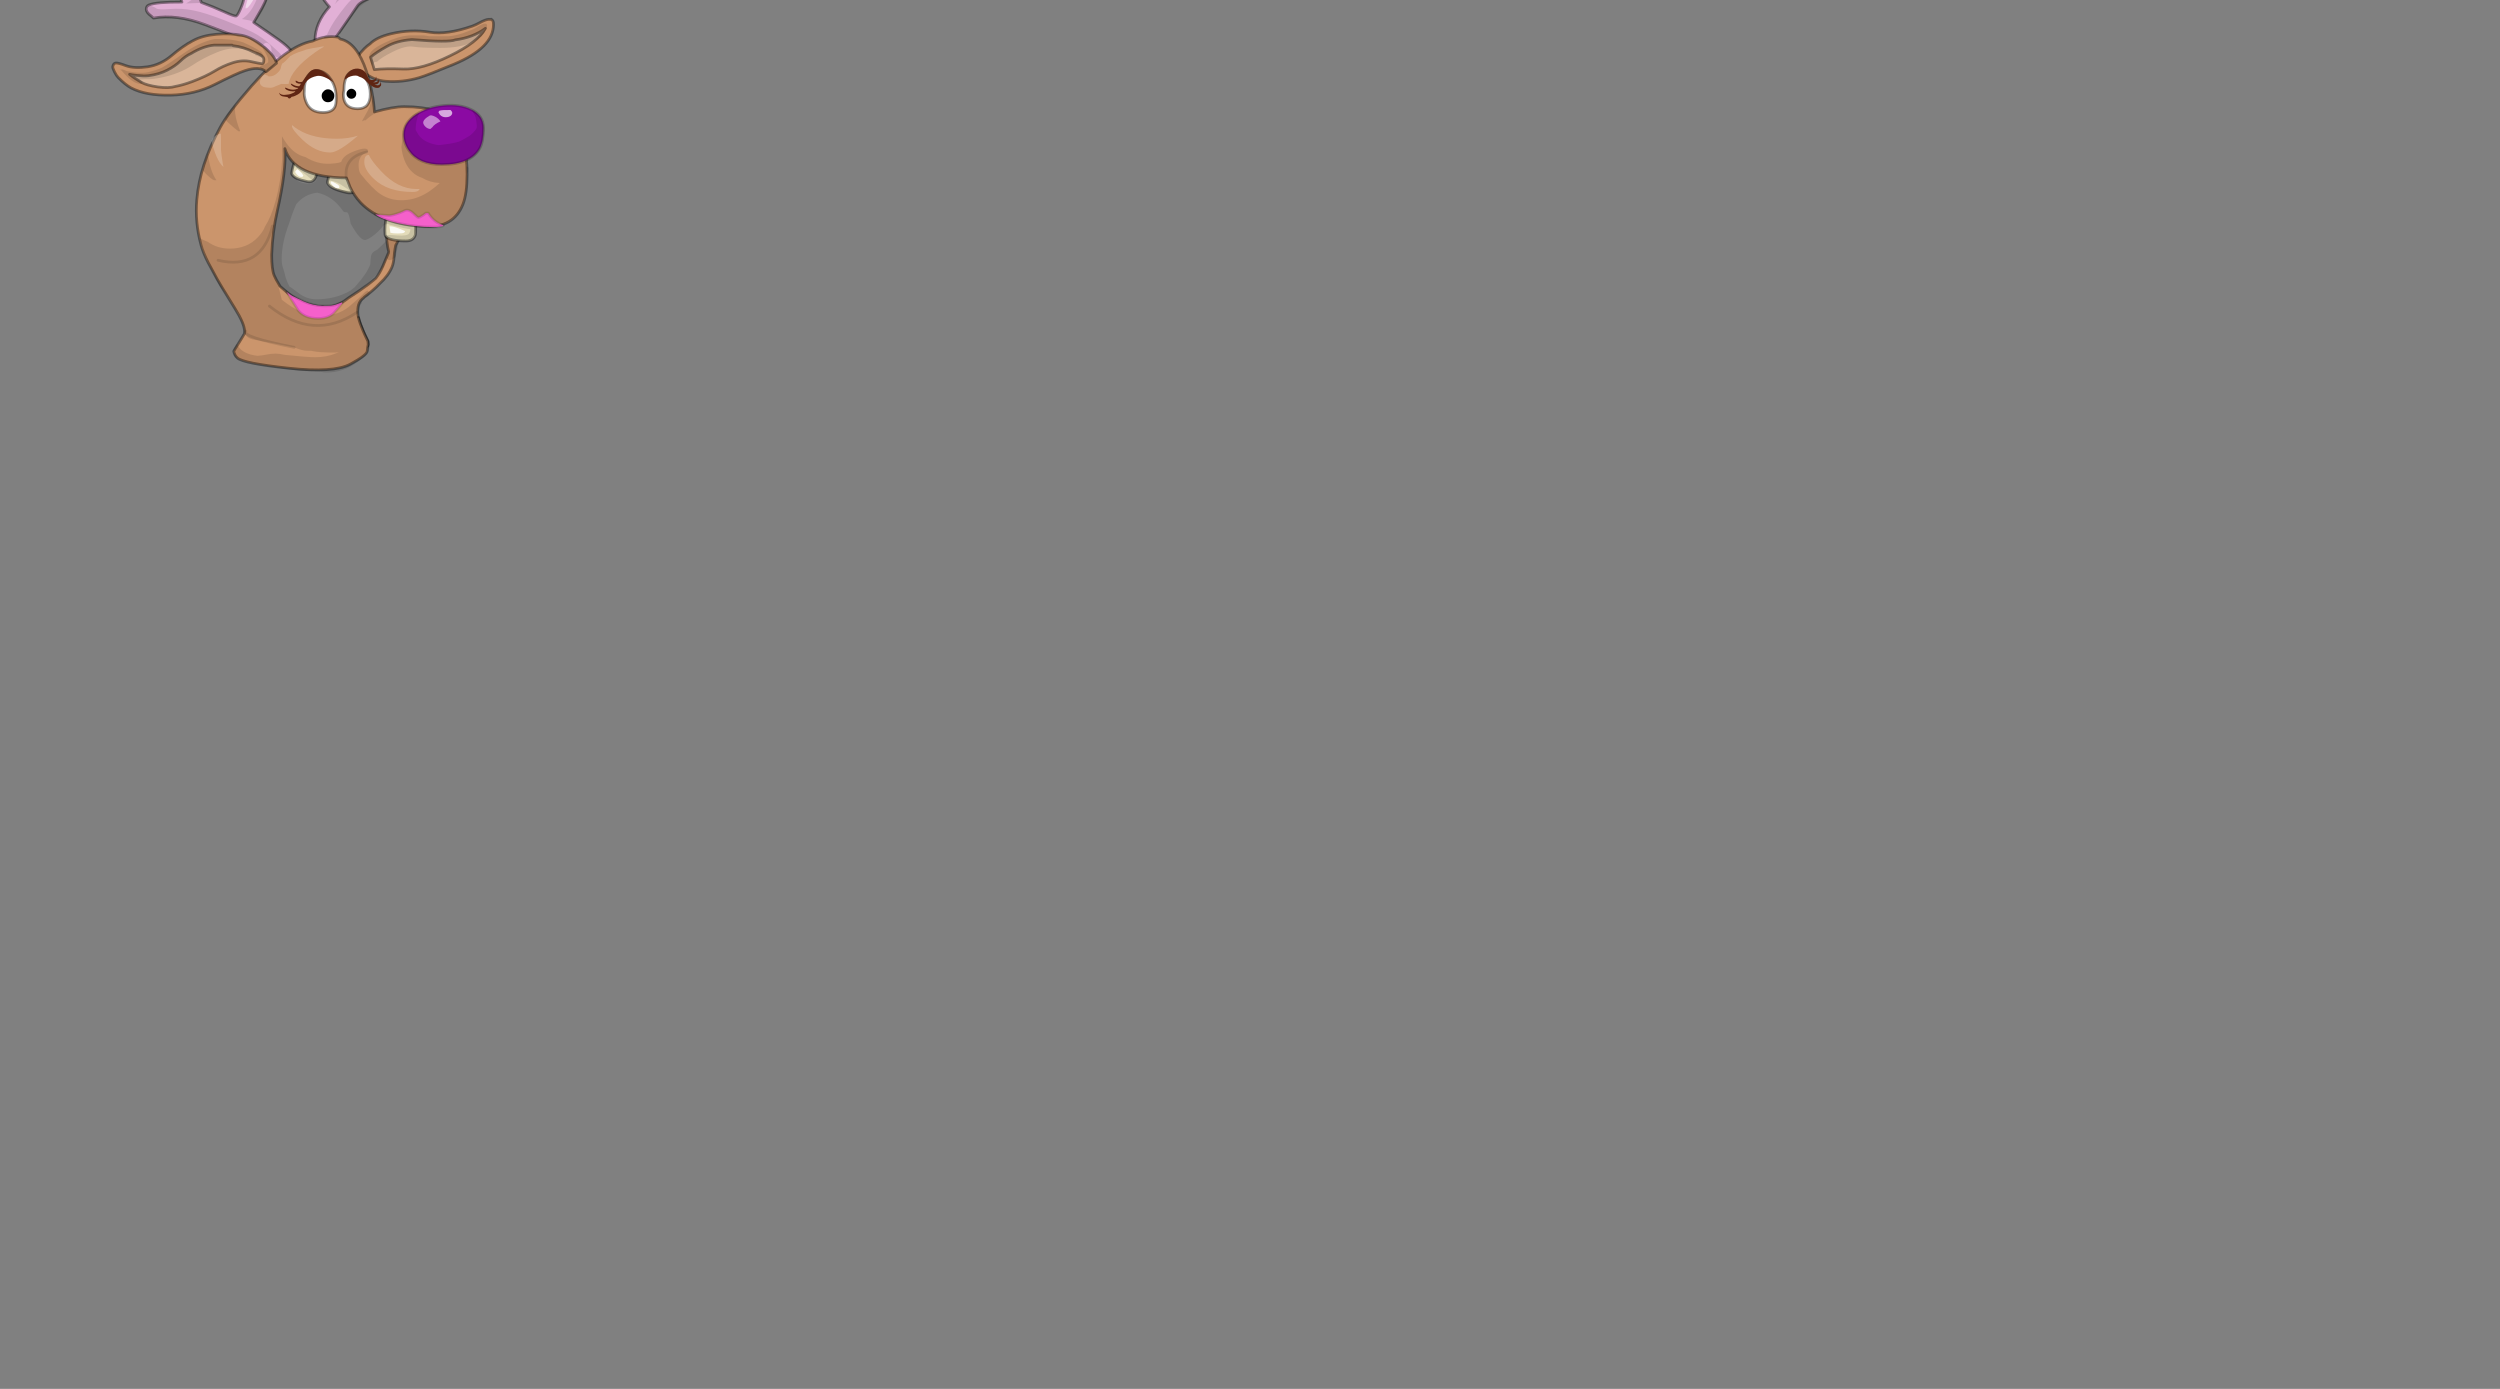 <svg id="CPA" image-rendering="auto" baseProfile="basic" version="1.1" x="0px" y="0px" width="900" height="500" ><rect width="100%" height="100%" fill="#808080" stroke="none"/><g id="Escena-1" overflow="visible"><g id="mcObject" transform="translate(109.1 52)"><g id="mcColor0" transform="translate(26 23)"/><path fill="#E2B0D6" stroke="none" d="M-36.6 -51.1Q-38.35 -55.45 -38.6 -56.95 -38.85 -58.5 -39.85 -60.9 -40.9 -63.3 -43.7 -63.65 -46.55 -64 -46.55 -59.85 -46.55 -59.2 -45.25 -55.65 -43.8 -51.95 -43.6 -51.25 -52.85 -51.3 -55.5 -50.2 -56.45 -49.8 -56.45 -48.65 -56.45 -47.55 -54.7 -46.25 -54.15 -45.8 -53.85 -45.5 -45.45 -46.95 -35.35 -43.15 -24.45 -39.05 -20.9 -37.5 -20.65 -37.25 -20.35 -37 -11.45 -28.75 -5.8 -28.75 -4.15 -28.75 -3.6 -29.75 -3.3 -30.3 -3.3 -31.4 -3.3 -33.75 -8.6 -37.55 -11.6 -39.7 -17.75 -43.9 -16.6 -45.95 -14.75 -49.15 -12.55 -53.15 -12.55 -55.65 -12.55 -55.75 -12.55 -57.65 -12.9 -59.5 -14.8 -59.5 -18.5 -59.5 -20.6 -54.75 -21 -53.9 -21.35 -52.5 -21.4 -51.4 -22.45 -48.95 -23.5 -46.5 -24.05 -46.25 -24.6 -46 -28.5 -47.8 -32.45 -49.6 -36.6 -51.1M48.6 -65.8Q44.9 -65.75 40.8 -64.95 40.7 -67.1 40.5 -68.5 40.25 -69.95 39.05 -75.1 37 -83.2 33.9 -81.5 31.05 -79.9 31.05 -75.5 31.3 -71.85 32.15 -68 32.8 -65.05 33.7 -63.2 32.15 -62.75 30.55 -62.2 22.25 -59.3 16.3 -55.3 15.65 -56.15 14.7 -57.25 11.1 -61.45 10.7 -62.1 5.35 -66.55 3.3 -65.7 1.9 -65.15 1.9 -62.05 3.5 -58.75 5.6 -55.1 7.75 -51.35 9.5 -49.55 4.3 -43.8 4.3 -37.4 4.05 -36.5 4.45 -35.75 5.25 -34.25 8.7 -34.25 8.75 -34.25 13.05 -40.35 17.6 -46.9 19.55 -49.85 21.9 -53.4 39.95 -56.35 48.5 -57.75 51.65 -58.7 56.8 -60.2 56.8 -62.35 56.8 -65.9 48.6 -65.8Z"/><path id="Layer13_0_1_STROKES" stroke="#000" stroke-opacity=".4" stroke-width="1" stroke-linejoin="round" stroke-linecap="round" fill="none" d="M48.6 -65.8Q56.8 -65.9 56.8 -62.35 56.8 -60.2 51.65 -58.7 48.5 -57.75 39.95 -56.35 21.9 -53.4 19.55 -49.85 17.6 -46.9 13.05 -40.35 8.75 -34.25 8.7 -34.25 5.25 -34.25 4.45 -35.75 4.05 -36.5 4.3 -37.4 4.3 -43.8 9.5 -49.55 7.75 -51.35 5.6 -55.1 3.5 -58.75 1.9 -62.05 1.9 -65.15 3.3 -65.7 5.35 -66.55 10.7 -62.1 11.1 -61.45 14.7 -57.25 15.65 -56.15 16.3 -55.3 22.25 -59.3 30.55 -62.2 32.15 -62.75 33.7 -63.2 32.8 -65.05 32.15 -68 31.3 -71.85 31.05 -75.5 31.05 -79.9 33.9 -81.5 37 -83.2 39.05 -75.1 40.25 -69.95 40.5 -68.5 40.7 -67.1 40.8 -64.95 44.9 -65.75 48.6 -65.8ZM-36.6 -51.1Q-32.45 -49.6 -28.5 -47.8 -24.6 -46 -24.05 -46.25 -23.5 -46.5 -22.45 -48.95 -21.4 -51.4 -21.35 -52.5 -21 -53.9 -20.6 -54.75 -18.5 -59.5 -14.8 -59.5 -12.9 -59.5 -12.55 -57.65 -12.55 -55.75 -12.55 -55.65 -12.55 -53.15 -14.75 -49.15 -16.6 -45.95 -17.75 -43.9 -11.6 -39.7 -8.6 -37.55 -3.3 -33.75 -3.3 -31.4 -3.3 -30.3 -3.6 -29.75 -4.15 -28.75 -5.8 -28.75 -11.45 -28.75 -20.35 -37 -20.65 -37.25 -20.9 -37.5 -24.45 -39.05 -35.35 -43.15 -45.45 -46.95 -53.85 -45.5 -54.15 -45.8 -54.7 -46.25 -56.45 -47.55 -56.45 -48.65 -56.45 -49.8 -55.5 -50.2 -52.85 -51.3 -43.6 -51.25 -43.8 -51.95 -45.25 -55.65 -46.55 -59.2 -46.55 -59.85 -46.55 -64 -43.7 -63.65 -40.9 -63.3 -39.85 -60.9 -38.85 -58.5 -38.6 -56.95 -38.35 -55.45 -36.6 -51.1Z"/><path fill="#CB956C" stroke="none" d="M37.7 28.2Q37.7 27 36.2 27.65 34.75 28.25 34.6 28.85 34.5 29.3 30.3 29.5 29.91 32.89 30.2 35.1 30.48 37.30 30.7 38 30.90 38.75 30.8 38.9 29.32 42.48 28.7 43.8 28.13 45.15 27.55 46.15 26.95 47.14 26.2 48.15 23.8 50.25 20.15 52.75 18.15 54.1 16.35 55.25 15.75 55.7 15 56.25 11.75 58.5 8.2 58.5 7.5 58.5 6.95 58.45 4.55 59.05 4.55 59.45 4.55 60 6.35 60.6 7.45 60.95 9.95 61.6L12.1 61.6Q12.55 63.5 13.1 65.85 14.05 68.75 17.15 74.15 17.7 75.1 18.15 75.9 21.2 74.7 23.35 72.5 23.35 72.25 23.45 72.05 23.4 71.4 23.35 70.8 21.9 67.85 21.6 67.05 19.7 62.6 19.7 60.45 19.7 60.3 19.7 60.15 19.7 60 19.7 59.9 19.7 56.65 21.75 55.3 21.85 55.15 22 55 25.3 52.55 27.65 50.05 30.8 47.15 32.05 44.05 32.6 42.7 32.8 40.25 32.85 39.55 32.9 39 33.1 37.45 33.35 36.3 33.65 35.75 33.95 35.2L34.7 33.9Q34.9 33.5 35.15 33.05 35.7 32.05 36.15 31.3 37.4 29.1 37.65 28.45 37.7 28.25 37.7 28.2M31.7 -39.85Q26.45 -38.6 24.1 -36.2 23.1 -35.55 22.05 -34.5 18.95 -31.4 18.95 -29.4 18.95 -28.4 21.8 -26.05 25.4 -23.1 29.7 -22.75 35.7 -22.25 41.85 -24.05 44.85 -24.95 54.35 -28.9 68.55 -34.85 68.55 -43.15 68.55 -44.05 68.4 -44.35 68.3 -44.65 67.7 -45.1 67.7 -45.05 67.45 -45 66.5 -45.25 64.5 -44.3 61.8 -42.85 60.95 -42.6 51.65 -39.4 45.7 -40.4 38.85 -41.55 31.7 -39.85Z"/><path id="Layer12_0_1_STROKES" stroke="#000" stroke-opacity=".4" stroke-width="1" stroke-linejoin="round" stroke-linecap="round" fill="none" d="M31.7 -39.85Q38.85 -41.55 45.7 -40.4 51.65 -39.4 60.95 -42.6 61.8 -42.85 64.5 -44.3 66.5 -45.25 67.45 -45 67.7 -45.05 67.7 -45.1 68.3 -44.65 68.4 -44.35 68.55 -44.05 68.55 -43.15 68.55 -34.85 54.35 -28.9 44.85 -24.95 41.85 -24.05 35.7 -22.25 29.7 -22.75 25.4 -23.1 21.8 -26.05 18.95 -28.4 18.95 -29.4 18.95 -31.4 22.05 -34.5 23.1 -35.55 24.1 -36.2 26.45 -38.6 31.7 -39.85ZM36.2 27.65Q34.75 28.25 34.6 28.85 34.5 29.3 30.3 29.5 29.91 32.89 30.2 35.1 30.48 37.30 30.7 38.02 30.90 38.75 30.8 38.9 29.32 42.48 28.72 43.82 28.13 45.15 27.55 46.15 26.95 47.14 26.2 48.15 23.8 50.25 20.15 52.75 18.15 54.1 16.35 55.25 15.75 55.7 15 56.25 11.75 58.5 8.2 58.5 7.5 58.5 6.95 58.45 4.55 59.05 4.55 59.45 4.55 60 6.35 60.6 7.45 60.95 9.95 61.6L12.1 61.6Q12.55 63.5 13.1 65.85 14.05 68.75 17.15 74.15 17.7 75.1 18.15 75.9 21.2 74.7 23.35 72.5 23.35 72.25 23.45 72.05 23.4 71.4 23.35 70.8 21.9 67.85 21.6 67.05 19.7 62.6 19.7 60.45 19.7 60.3 19.7 60.15 19.7 60 19.7 59.9 19.7 56.65 21.75 55.3 21.85 55.15 22 55 25.3 52.55 27.65 50.05 30.8 47.15 32.05 44.05 32.6 42.7 32.8 40.25 32.85 39.55 32.9 39 33.1 37.45 33.35 36.3 33.65 35.75 33.95 35.2L34.7 33.9Q34.9 33.5 35.15 33.05 35.7 32.05 36.15 31.3 37.4 29.1 37.65 28.45 37.7 28.25 37.7 28.2 37.7 27 36.2 27.65Z"/><path fill="#E3DBB9" stroke="none" d="M29.7 33.05Q31.1 34.75 37.05 34.75 39.85 34.75 40.45 32.45 40.55 32.1 40.55 29.5 40.55 28.6 40.15 28.4 38.7 27.85 36.7 27 34.9 26.1 34.15 25.75 32.9 25.2 31.2 25 30.1 25.05 29.7 27.7 29.45 29.15 29.45 30.9 29.45 32.7 29.7 33.05M4.95 8.5Q3.95 7.85 2.5 6.8 1.25 5.75 .75 5.35 -.15 4.7 -1.45 4.2 -2.3 4.1 -3.1 6.25 -3.55 7.45 -3.85 8.9 -4.2 10.4 -4.05 10.7 -3.25 12.4 1.45 13.35 3.65 13.8 4.5 11.95 4.65 11.7 5.15 9.55 5.3 8.8 4.95 8.5M14.8 7.85Q13.7 7.05 12.1 6.55 11 6.3 10.05 8.8 9.45 10.15 9.1 11.9 8.7 13.65 8.85 14.05 9.85 16 15.65 17.3 18.4 17.95 19.5 15.8 19.65 15.5 20.25 12.95 20.45 12.1 20.1 11.8 18.75 10.9 17 9.7 15.45 8.4 14.8 7.85Z"/><path id="Layer11_0_1_STROKES" stroke="#000" stroke-opacity=".4" stroke-width="1" stroke-linejoin="round" stroke-linecap="round" fill="none" d="M17 9.7Q18.75 10.9 20.1 11.8 20.45 12.1 20.25 12.95 19.65 15.5 19.5 15.8 18.4 17.95 15.65 17.3 9.85 16 8.85 14.05 8.7 13.65 9.1 11.9 9.45 10.15 10.05 8.8 11 6.3 12.1 6.55 13.7 7.05 14.8 7.85 15.45 8.4 17 9.7ZM4.95 8.5Q5.3 8.8 5.15 9.55 4.65 11.7 4.5 11.95 3.65 13.8 1.45 13.35 -3.25 12.4 -4.05 10.7 -4.2 10.4 -3.85 8.9 -3.55 7.45 -3.1 6.25 -2.3 4.1 -1.45 4.2 -.15 4.7 .75 5.35 1.25 5.75 2.5 6.8 3.95 7.85 4.95 8.5ZM29.7 33.05Q29.45 32.7 29.45 30.9 29.45 29.15 29.7 27.7 30.1 25.05 31.2 25 32.9 25.2 34.15 25.75 34.9 26.1 36.7 27 38.7 27.85 40.15 28.4 40.55 28.6 40.55 29.5 40.55 32.1 40.45 32.45 39.85 34.75 37.05 34.75 31.1 34.75 29.7 33.05Z"/><path fill="#CB956C" stroke="none" d="M-18.55 -21.05Q-27.2 -11.15 -29.9 -6 -37.25 7.55 -38.25 19.9 -38.95 28 -36.75 36.1 -36 38.95 -34.15 42.55 -33.05 44.6 -30.95 48.45 -30.25 49.8 -24.55 59 -21.05 64.6 -21.05 67.3 -21.05 67.65 -21.1 68.1 -21.55 68.95 -24.65 73.9 -24.8 74.15 -24.95 74.45 -24.7 75.95 -23.6 76.9 -21.4 78.8 -5.2 80.55 11 82.3 17 79.1 22.95 75.9 23.1 74.4 23.25 72.85 23.45 72 23.4 71.4 23.35 70.85 21.9 67.85 21.6 67.05 20.4 64.25 19.95 62.35 14.25 61.8 9.15 59.85 7.15 59.1 7.2 58.5 .15 57.95 -5.4 53.55 -7.2 52 -8.25 51.1 -9.9 48.4 -10.4 47.15 -11.3 44.95 -11.3 39.75 -11 31.5 -9.3 24.05 -5.95 9.25 -6.55 1.5 -3.3 11.9 15.6 12.05 15.85 12.45 16.9 15.3 18.35 18.45 20.7 20.95 28.1 28.75 43.95 29.55 54.2 30.05 57.55 21.55 59.05 17.75 59.05 10.75 59.05 4 57.85 -.05 57.45 -1.3 57 -2.4 56.45 -5.3 54.7 -7.5 49.75 -13.6 36.45 -13.6 32.45 -13.6 25.7 -11.7 25.25 -18.95 22.8 -26.35 19.4 -36.65 13.4 -37.95 13.1 -38.25 12.7 -38.6 8.15 -39.45 3.4 -37.2 -5.9 -35.5 -18.55 -21.05Z"/><path id="Layer10_0_1_STROKES" stroke="#000" stroke-opacity=".4" stroke-width="1" stroke-linejoin="round" stroke-linecap="round" fill="none" d="M7.2 58.5Q.15 57.95 -5.4 53.55 -7.2 52 -8.25 51.1 -9.9 48.4 -10.4 47.15 -11.3 44.95 -11.3 39.75 -11 31.5 -9.3 24.05 -5.95 9.25 -6.55 1.5 -3.3 11.9 15.6 12.05 15.85 12.45 16.9 15.3 18.35 18.45 20.7 20.95 28.1 28.75 43.95 29.55 54.2 30.05 57.55 21.55 59.05 17.75 59.05 10.75 59.05 4 57.85 -.05 57.45 -1.3 57 -2.4 56.45 -5.3 54.7 -7.5 49.75 -13.6 36.45 -13.6 32.45 -13.6 25.7 -11.7 25.25 -18.95 22.8 -26.35 19.4 -36.65 13.4 -37.95 13.1 -38.25 12.7 -38.6 8.15 -39.45 3.4 -37.2 -5.9 -35.5 -18.55 -21.05 -27.2 -11.15 -29.9 -6 -37.25 7.55 -38.25 19.9 -38.95 28 -36.75 36.1 -36 38.95 -34.15 42.55 -33.05 44.6 -30.95 48.45 -30.25 49.8 -24.55 59 -21.05 64.6 -21.05 67.3 -21.05 67.65 -21.1 68.1 -21.55 68.95 -24.65 73.9 -24.8 74.15 -24.95 74.45 -24.7 75.95 -23.6 76.9 -21.4 78.8 -5.2 80.55 11 82.3 17 79.1 22.95 75.9 23.1 74.4 23.25 72.85 23.45 72 23.4 71.4 23.35 70.85 21.9 67.85 21.6 67.05 20.4 64.25 19.95 62.35"/><path fill="#CB956C" stroke="none" d="M-55.95 -27.95Q-60.7 -27.25 -63.75 -28.35 -66.8 -29.5 -67.55 -29.3 -68.3 -29.1 -68.5 -28.05 -68.6 -27.55 -67.9 -26.15 -67.2 -24.75 -66.55 -24.1 -63.95 -21.45 -61.9 -20.35 -56.6 -17.55 -47.65 -17.75 -39 -17.95 -31.85 -21.55 -23.8 -25.65 -20.95 -26.55 -15.6 -28.35 -13.3 -26.15 -12.55 -26.7 -11.65 -27.5 -9.9 -29 -9.55 -29.25 -10.1 -31.6 -13.4 -34.5 -18 -38.5 -22.1 -39.3 -26.25 -40.1 -31.25 -39.65 -36.3 -39.2 -39.75 -37.3 -43.25 -35.45 -47.25 -32.05 -51.25 -28.65 -55.95 -27.95Z"/><path id="Layer9_0_1_STROKES" stroke="#000" stroke-opacity=".4" stroke-width="1" stroke-linejoin="round" stroke-linecap="round" fill="none" d="M-55.95 -27.95Q-51.25 -28.65 -47.25 -32.05 -43.25 -35.45 -39.75 -37.3 -36.3 -39.2 -31.25 -39.65 -26.25 -40.1 -22.1 -39.3 -18 -38.5 -13.4 -34.5 -10.1 -31.6 -9.55 -29.25 -9.9 -29 -11.65 -27.5 -12.55 -26.7 -13.3 -26.15 -15.6 -28.35 -20.95 -26.55 -23.8 -25.65 -31.85 -21.55 -39 -17.95 -47.65 -17.75 -56.6 -17.55 -61.9 -20.35 -63.95 -21.45 -66.55 -24.1 -67.2 -24.75 -67.9 -26.15 -68.6 -27.55 -68.5 -28.05 -68.3 -29.1 -67.55 -29.3 -66.8 -29.5 -63.75 -28.35 -60.7 -27.25 -55.95 -27.95Z"/><path fill="#8B0AA3" stroke="none" d="M50.6 -14Q44.75 -13.45 40.7 -10.8 36.2 -7.85 36.2 -3.6 36.2 -.5 38.2 2.3 41.7 7.25 49.95 7.25 60.45 7.25 63.7 1.25 64.95 -1.1 64.95 -6.05 64.95 -10.45 60.45 -12.6 56.45 -14.55 50.6 -14Z"/><path id="Layer8_0_1_STROKES" stroke="#000" stroke-opacity=".2" stroke-width="1" stroke-linejoin="round" stroke-linecap="round" fill="none" d="M50.6 -14Q56.45 -14.55 60.45 -12.6 64.95 -10.45 64.95 -6.05 64.95 -1.1 63.7 1.25 60.45 7.25 49.95 7.25 41.7 7.25 38.2 2.3 36.2 -.5 36.2 -3.6 36.2 -7.85 40.7 -10.8 44.75 -13.45 50.6 -14Z"/><path fill="#FFF" stroke="none" d="M6.2 -26.4Q3.85 -27.05 2.25 -25.35 .45 -23.45 .45 -19.25 .25 -17.45 1 -15.5 2.45 -11.5 7.2 -11.5 10.45 -11.5 11.45 -13.5 11.95 -14.45 11.95 -16.65 11.95 -20.45 10.15 -23.25 8.55 -25.75 6.2 -26.4M19.45 -26.3Q17.5 -26.85 16.2 -25.25 14.7 -23.4 14.7 -19.4 14.3 -17.9 14.7 -16.2 15.55 -12.85 19.7 -12.85 24.2 -12.85 24.2 -18.1 24.2 -21.2 22.7 -23.6 21.35 -25.8 19.45 -26.3Z"/><path id="Layer7_0_1_STROKES" stroke="#000" stroke-opacity=".4" stroke-width="1" stroke-linejoin="round" stroke-linecap="round" fill="none" d="M19.45 -26.3Q21.35 -25.8 22.7 -23.6 24.2 -21.2 24.2 -18.1 24.2 -12.85 19.7 -12.85 15.55 -12.85 14.7 -16.2 14.3 -17.9 14.7 -19.4 14.7 -23.4 16.2 -25.25 17.5 -26.85 19.45 -26.3ZM6.2 -26.4Q8.55 -25.75 10.15 -23.25 11.95 -20.45 11.95 -16.65 11.95 -14.45 11.45 -13.5 10.45 -11.5 7.2 -11.5 2.45 -11.5 1 -15.5 .25 -17.45 .45 -19.25 .45 -23.45 2.25 -25.35 3.85 -27.05 6.2 -26.4Z"/><path fill="#000" stroke="none" d="M10.6 -15.8Q11.25 -16.55 11.25 -17.5 11.25 -18.45 10.6 -19.1 9.9 -19.85 8.95 -19.85 8.05 -19.85 7.4 -19.1 6.7 -18.45 6.7 -17.5 6.7 -16.55 7.4 -15.8 8.05 -15.2 8.95 -15.2 9.9 -15.2 10.6 -15.8M17.4 -20.05Q16.7 -20.05 16.2 -19.5 15.65 -19 15.65 -18.25 15.65 -17.5 16.2 -16.95 16.7 -16.45 17.4 -16.45 18.1 -16.45 18.65 -16.95 19.15 -17.5 19.15 -18.25 19.15 -19 18.65 -19.5 18.1 -20.05 17.4 -20.05Z"/><path fill="#D9B599" stroke="none" d="M-55.65 -24.75Q-57.3 -24.55 -59.9 -24.85 -61.8 -25.05 -62.45 -25.25 -61.35 -24.35 -60.5 -23.8 -59.85 -23.35 -58.1 -22.3 -56.35 -21.3 -52.3 -20.7 -48.3 -20.15 -45.9 -20.9 -43.35 -21.35 -39.85 -22.65 -35 -24.5 -31.95 -26.35 -28.9 -28.25 -25.35 -29.4 -21.8 -30.55 -18.65 -29.8 -15.5 -29.1 -14.75 -29.05 -14.1 -29.05 -14.1 -30.6 -14.1 -32.1 -17.65 -33.2 -21.45 -35.15 -25.2 -35.55 -25.45 -35.65 -25.55 -35.75L-32.05 -35.75Q-35.95 -35.4 -40.3 -32.75 -42.3 -31.85 -44.15 -30.05 -46 -28.25 -48.9 -26.75 -51.8 -25.25 -55.65 -24.75M24.3 -31.4L25.65 -26.95Q29.55 -27.4 36.1 -27.15 42.65 -26.9 52.8 -31.85 63 -36.8 65.65 -41.8 61.25 -38.5 54.8 -37.65 52.55 -36.65 39.2 -37.75 33.7 -37.35 30 -35.2 26.25 -33.1 24.3 -31.4Z"/><path id="Layer5_0_1_STROKES" stroke="#000" stroke-opacity=".4" stroke-width="1" stroke-linejoin="round" stroke-linecap="round" fill="none" d="M25.65 -26.95Q29.55 -27.4 36.1 -27.15 42.65 -26.9 52.8 -31.85 63 -36.8 65.65 -41.8 61.25 -38.5 54.8 -37.65 52.55 -36.65 39.2 -37.75 33.7 -37.35 30 -35.2 26.25 -33.1 24.3 -31.4L25.65 -26.95ZM-55.65 -24.75Q-51.8 -25.25 -48.9 -26.75 -46 -28.25 -44.15 -30.05 -42.3 -31.85 -40.3 -32.75 -35.95 -35.4 -32.05 -35.75L-25.55 -35.75Q-25.45 -35.65 -25.2 -35.55 -21.45 -35.15 -17.65 -33.2 -14.1 -32.1 -14.1 -30.6 -14.1 -29.05 -14.75 -29.05 -15.5 -29.1 -18.65 -29.8 -21.8 -30.55 -25.35 -29.4 -28.9 -28.25 -31.95 -26.35 -35 -24.5 -39.85 -22.65 -43.35 -21.35 -45.9 -20.9 -48.3 -20.15 -52.3 -20.7 -56.35 -21.3 -58.1 -22.3 -59.85 -23.35 -60.5 -23.8 -61.35 -24.35 -62.45 -25.25 -61.8 -25.05 -59.9 -24.85 -57.3 -24.55 -55.65 -24.75Z"/><path fill="#000" fill-opacity=".12" stroke="none" d="M-35.45 6.5Q-35.55 7 -35.95 9.4 -35.3 10.35 -34.05 11.45 -32.45 12.9 -31.8 12.9 -31.45 12.9 -31.15 12.9 -32.3 11.3 -33.05 9 -34.05 6 -34.25 2.95 -34.75 4.5 -35.45 6.5M-23.2 -6.3Q-24.5 -9.95 -24.5 -12.45 -24.5 -13.7 -24.15 -14.55 -24.85 -14 -26.25 -12.2 -28.05 -9.85 -28.05 -8.9 -24.2 -5.25 -23.05 -4.65 -22.85 -4.7 -22.7 -4.85L-22.65 -4.9Q-22.95 -5.55 -23.2 -6.3M-17 -43.2Q-17.05 -43.25 -17.1 -43.25 -16.95 -43.15 -16.75 -43.05 -16.85 -43.15 -17 -43.2M-50.7 -27.7Q-52.6 -26.75 -55.9 -26 -57.65 -25.6 -60.7 -25.95 -62.1 -26.15 -63.45 -26.4 -65.4 -27.35 -65.5 -26.85 -65.8 -26.95 -66.15 -27.05 -65.75 -26.8 -65.3 -26.55 -61.35 -21.8 -58.55 -21.8 -57.75 -21.8 -57.75 -22.4 -57.75 -22.75 -58.85 -23.3L-58.35 -23.4Q-57.5 -23.4 -56.85 -23.5 -54.15 -23.35 -50.45 -24.2 -44.5 -25.5 -40.1 -28.35 -35.75 -31.25 -31 -33.15 -26.3 -35.1 -22.2 -34.4 -18.1 -33.7 -17.3 -33.25 -16.5 -32.85 -17.05 -32.6 -17.65 -32.4 -17.25 -32.2 -15.2 -31.3 -14.9 -31.3 -14.6 -31.3 -14.5 -31.45 -14.45 -31.55 -14.4 -31.75 -14.55 -33.1 -15.45 -33.55 -17.4 -34.9 -21.55 -36.75 -25.9 -38.15 -31.85 -37.95 -37.2 -36.9 -43 -32.8 -48.85 -28.7 -50.7 -27.7M-56 -48.75L-56 -48.7Q-56.1 -48.55 -56.15 -48.35 -56.2 -48.1 -56 -47.9 -55.9 -47.6 -55.7 -47.25 -54.6 -45.25 -48.45 -45.7 -42.35 -46.2 -34.35 -43.1 -26.4 -40.05 -23.6 -38.75 -20.55 -38.9 -19.35 -38 -17.6 -36.8 -14.95 -34.9 -14 -36.85 -12.9 -36.5 -11.35 -36.1 -11.35 -33.35 -11.35 -33 -11.35 -32.65 -11.85 -33.5 -12.65 -34.4 -14.65 -36.55 -14.65 -34.8 -12.55 -31.6 -12.55 -30.45 -12.55 -30 -12.55 -29.65 -13.35 -28.8 -14.7 -28.5L-15.5 -28Q-15.5 -27.55 -15.25 -27.3 -14.7 -26.65 -13.1 -26.65 -12.4 -26.65 -11.05 -27.95 -9.7 -29.2 -9.7 -29.8 -9.7 -30.55 -10.3 -31.8 -9.35 -31.3 -8.9 -31.3 -8.6 -31.3 -8.25 -31.5 -7.85 -31.75 -7.85 -32.15 -7.85 -32.5 -11.35 -35.6 -14.85 -38.75 -17.95 -40.3 -21.05 -41.9 -28.15 -44.65 -35.3 -47.45 -39.5 -48.25 -43.7 -49.1 -47.9 -48.75 -52.15 -48.45 -52.8 -48.95 -53.5 -49.5 -54.8 -49.9 -56.15 -50.35 -56 -48.75M-14.6 -57.4Q-15.1 -55.65 -17.1 -51.3 -19.05 -47 -22 -45.15 -18.45 -44.6 -18.3 -44.25 -18.15 -43.9 -17.75 -43.65 -15.25 -46.35 -13.6 -50.15 -12 -53.8 -11.9 -56.75 -12.1 -57.5 -12.35 -57.8 -13.1 -58.85 -14.1 -59.25 -14.15 -59.15 -14.6 -57.4M-37.15 -52.1Q-37.75 -53.85 -38.65 -56.85 -38.7 -57 -39.1 -57.85 -39.1 -57.9 -39.1 -57.95 -41.05 -64.3 -42.45 -62.85 -42.55 -62.9 -42.6 -62.95 -42.8 -63 -42.95 -63.05L-42.9 -63Q-42.95 -62.65 -42.95 -62.15 -42.95 -61.5 -42.2 -59.35 -41.85 -58.4 -41.6 -57.75L-41.65 -57.7Q-41.55 -57.45 -41.45 -57.2 -41.2 -56.5 -40.35 -55.35 -39.55 -54.2 -39.35 -53.5 -39.15 -52.8 -39.45 -52.45L-42.1 -50.75 -36.7 -50.95Q-36.95 -51.5 -37.15 -52.1M38.3 -9Q36.4 -7.15 36.1 -5.2 36 -5.1 35.95 -5 35.8 -1.8 35.5 .3 35.45 .65 35.4 .95 35.45 1.5 35.55 2.15 35.95 4.5 36.85 6.5 38.85 10.7 42.9 12.05 45.65 13.7 49.2 13.9 47.45 15.5 45.5 16.85 41.65 19.45 37.55 19.95 31.95 20.65 27.75 17.8 25 15.95 20.75 10.65 20 9.7 20 7.4 20 4.85 21.65 3.55 23.45 2.65 23.45 2.5 23.45 .55 18.55 2.4 14.7 3.8 13.85 5.95 14.05 6.7 9.6 6.95 5.1 7.15 .9 4.55 -3.1 3.65 -6.05 -.5 -7 -1.85 -7.6 -2.95 -7.6 -2.8 -7.6 -2.65 -7.55 -2.05 -7.55 .65 -7.55 1.55 -7.6 2.5 -7.55 2.75 -7.55 2.95 -7.55 3.25 -7.55 5.45 -7.95 13.3 -9.95 20.5 -11.5 26.15 -13.7 29.55 -14.4 31.45 -16.3 33.45 -20.15 37.5 -26.4 37.5 -30.9 37.5 -34.3 35.05 -35.75 34.55 -37.05 33.75 -36.4 35.8 -35.3 39.15 -33.8 43.75 -30 51.05 -29.35 51.75 -28.65 52.65 -26.05 55.95 -24.45 59.15 -23.05 60.8 -22.3 62.75 -22.35 62.85 -22.35 63.05 -22.35 63.15 -21.9 64.1 -21.85 64.25 -21.8 64.4 -21.75 64.45 -21.7 64.5 -21.15 65.7 -21.15 66.8 -21.15 69.35 -18.3 70.15 -11.5 71.4 -3.65 73L-3.25 73Q-.5 74.3 1.9 74.3 2.45 74.3 3 74.3 3.35 74.35 3.75 74.45 5.85 74.85 9.1 74.9L11.8 74.9Q12.3 74.85 12.85 74.8 12.4 74.95 12 75.15 8.55 76.6 4.3 76.6 1.6 76.6 -6.6 75.75 -8.4 75.3 -9.9 75.3 -11.6 75.3 -13.45 75.7 -14.8 76 -16.55 76.1L-16.65 76.05Q-17 76 -17.35 75.95L-17.7 75.9Q-22.5 74.95 -23.7 71.9 -23.85 71.95 -24 72 -24.45 72.75 -25 73.75 -25 74.35 -24.6 74.85 -24.65 74.9 -24.7 74.95 -24.8 75.1 -24.8 75.7 -24.8 77.85 -11.9 79.95 -1.1 81.7 3.55 81.7 6.15 81.7 6.7 81.9 7.2 82.1 8.55 82.1 14.55 82.1 19.65 78.3 23.9 75.15 23.9 73.25 23.9 72.55 23.45 72.5 23.55 72.05 23.55 71.65 23.55 70.95 23.05 70.2 23 70.25 23 70.3 22.8 69.85 22.55 69.2 21.8 67.3 21.55 66.7 21.4 66.45 21.3 66.35 21.4 66.2 21.5 66.1 21.25 65.55 20.9 64.95 19.95 63.3 19.95 61.3 19.95 60.1 20.25 59.4 20.4 57.9 21.1 57.2 21.5 55.1 23.25 54.65 23.85 53.85 24.25 53.4 23.65 53.1 23.2 52.6 22.8 52.85 22.35 53.1 20.65 54.95 16.55 58.4 12.4 61.75 6.05 61.75 -.35 61.75 -7.65 55.9 -8.1 54 -8.8 51.25 -8.75 51.25 -8.65 51.25 -8.1 51.25 -7.35 52 -6.85 52.5 -6.4 52.7 -5.1 54.75 -3.85 55.25 -3.35 55.65 -2.75 56.05 1.3 58.9 4.45 58.65 8.45 59.2 10.45 58.15 12.4 58.3 17.95 54.15 23.5 49.95 25.95 47.4 28.4 44.85 29 44.05 29.45 42.8 30.15 41 30.5 41.65 31.15 41.65 32.2 41.65 33.35 40.4 34.35 35.55 34.35 35.5L34.2 35.1Q33.1 34.5 32.2 34.95 32.2 34.75 32.2 34.7 32.2 34.65 32.2 34.6 33.95 34.75 37.3 34.75 39.35 34.75 40.2 31.95 40.6 30.65 40.7 29.35 41.3 29.4 41.95 29.5L49.95 29.1Q55.4 26.25 56.9 22.9 58.35 19.55 58.85 16.1 59.3 12.6 59.15 10.75 59.55 9.65 59.55 8.65 59.55 8.15 58.95 7.9 58.85 8 58.75 8.05 58.8 7.9 58.8 7.75 58.85 6.5 58.65 5.85 62.1 4.5 63.7 1.75 63.95 .8 64.15 -.05 64.2 -.15 64.25 -.3 64.4 -.6 64.65 -1.25 64.75 -1.5 65.05 -3 65.3 -4.55 65.3 -5 65.3 -6.4 65.05 -7.05 64.25 -9.4 64.15 -9.7 63.95 -9.95 63.8 -10.05 63.65 -10.4 63.5 -10.25 63.1 -10.65 62.3 -11.4 61.1 -12.5 60.8 -12.5L60.65 -12.45Q60.75 -12.35 60.85 -12.2 61.05 -11.95 61.95 -10.25 62.15 -9.85 62.35 -8.55 62.55 -7.25 62.55 -6.6 62.55 -6.3 62.5 -5.95 62.4 -5.75 62.3 -5.55 61.95 -4.95 61.15 -4.15 60.3 -3.3 59.7 -2.95 56.9 -1.3 56.2 -1.05 54.1 -.3 48.8 .25 44.55 -.35 42.35 -2.5 41.55 -3.3 40.55 -5.15 40.55 -5.35 40.55 -5.55 40.55 -7.3 41.05 -9.2 41.4 -10.65 42 -11.45 41.9 -11.4 41.85 -11.3 41.7 -11.6 41.3 -11.4 41.05 -11.4 40.85 -11.25 39.95 -10.95 38.95 -9.8 38.55 -9.35 38.3 -9M57.4 9.45Q57.45 9.4 57.5 9.4 57.45 9.45 57.4 9.55 57.4 9.5 57.4 9.45M56.65 11.15L56.65 11.2Q56.6 11.25 56.6 11.3 56.5 11.3 56.45 11.3 56.55 11.2 56.65 11.15M5.25 11.75Q5 12 4.95 12.35 4.6 14.1 1.8 14.1 -.2 14.1 -1.9 13.15 -2.1 12.85 -2.85 11.8 -3.85 10.5 -3.85 9.9 -3.85 9.25 -3.35 8.1 -3.15 7.65 -3.05 7.3 -2.9 8.55 -.3 10 .4 10.35 3.7 13.15 4.4 12.4 5.25 11.75M8.65 13.35Q8.85 12.95 8.9 12.75 9.25 12.95 9.85 13L9.95 13.1Q11.75 13.1 14.8 15.25 15.8 15.95 16.8 16.6 14.6 16.5 12.45 16.15 8.35 15.5 8.35 14.25 8.35 13.95 8.65 13.35M14.2 23.7Q14.35 23.9 14.5 24.1 14.9 24.45 15.7 24.4 16.5 24.35 17.15 28.5 20.7 34.95 22.6 34.35 24.45 33.75 26.95 31.4 28.4 30 28.9 29.2 29.55 28.95 30 28.5 30.95 28.85 33.2 29.4 36.65 30.3 38.6 30.5 38.7 31.1 38.2 32 37.6 33.05 33.7 32.75 29.75 32.4 29.55 32.8 29.45 33 29.45 33.15 29.45 34 30.4 34.35 30.25 34.45 30.05 34.65 26.85 37.85 26.7 37.9 24.65 38.75 24.45 40.35 24.3 41.25 24.2 43.15 23.05 46.4 19.2 50.7 18.85 51.1 18.55 51.45 17.9 51.95 17.1 52.6 11.75 55.75 4.8 55.75 1.25 55.75 -1.7 53.45 -4.35 51.4 -4.9 51.15 -5.65 49.75 -6.25 48 -6.4 47.35 -6.55 46.75 -6.55 46.65 -6.6 46.6 -6.7 46 -7.1 44.85 -7.7 43.2 -7.7 41.25 -7.7 35.45 -5.05 28.5 -3.65 24.15 -3.05 22.9 -2.45 21.6 -2.45 21.5 .5 17.9 5.1 17.35 10.6 18.55 14.2 23.7M19.35 70.55L19.3 70.5Q19.35 70.4 19.4 70.35 19.35 70.45 19.35 70.55M-30.6 41.7Q-15 45.4 -11 29.35 -15 45.4 -30.6 41.7M25.8 -14.15Q25.6 -15.45 25.6 -16.05 25.55 -18.4 24.95 -16.95 24.65 -16.25 23.95 -13.55 23.7 -12.8 22.15 -10.1 21.5 -9 21.2 -8.3 21.65 -8.5 22.05 -8.7 22.25 -8.7 22.45 -8.65 24.2 -10.3 26.45 -11.55 26.35 -11.55 26.3 -11.5 26.85 -12.15 25.6 -11.7 26 -12.85 25.8 -14.15M38.15 -39.25Q34.05 -38.9 29.15 -36.5 23.85 -33.95 23.85 -31.8 23.85 -30.45 24.9 -28.25 25.15 -29.85 26.6 -29.75 28.1 -31.25 32.1 -33.25 36.95 -35.7 39.65 -35.2 42.35 -34.75 49.5 -34.75 56.6 -34.75 60.7 -36.75 64.8 -38.8 65.35 -40.5 66.25 -41.75 66.25 -42.7 66.25 -44.15 63.9 -43 61.4 -41.5 61.1 -41.4 58.5 -40.4 57.55 -40.05 54.6 -39.1 52.35 -38.95L45.4 -38.95Q43.85 -39.15 43.55 -39.25L38.15 -39.25M4.65 -65.7Q3.95 -65.7 3.55 -65.2 5.25 -63.9 7.6 -61.4 9.9 -58.95 11.65 -55.55 13.15 -52.65 11.35 -50.45 12.7 -51.85 13.45 -52.4 16.45 -54.6 16.95 -55.25L15 -57.7Q12.95 -60.3 12.45 -61.05 11.65 -62.25 9.45 -63.8 6.7 -65.7 4.65 -65.7M41.1 -65.15Q41.1 -65.2 41.1 -65.25 41.1 -65.8 40.25 -69.2 39.45 -72.35 39.7 -74.1 39.8 -75.05 39.35 -76.35 39.05 -77.1 38.4 -78.6 37.8 -79.8 37.1 -80.85 36.4 -82.1 35.1 -82.05 33.85 -82 33.85 -81.2 35.15 -75.25 35.8 -72.8 36.4 -70.35 37 -67.45 37.55 -64.55 35.85 -62.9 34.15 -61.25 37.4 -63.1 40.6 -64.95 41.1 -65.15M54.5 -65Q53.45 -65.4 52.45 -65.4 51.35 -65.4 50.6 -64.7 50.1 -63.75 50.05 -62.65 48.75 -62.45 46.7 -62.1 39.95 -60.95 30.95 -58.4 21.9 -55.85 19.6 -54 17.2 -52.2 15.4 -49.95 13.6 -47.75 11.85 -45.25 10.1 -42.8 8.6 -39.5 7.55 -38.95 7.55 -38.55 7.55 -38.35 7.65 -38.25L7.9 -38.2Q9.3 -38.2 10.8 -38.65 12.75 -39.25 13.4 -40.3L15.6 -43.3Q16.2 -44.15 17.6 -46.2 18.95 -48.05 20.05 -49.2 22.8 -52 28.35 -53.8 31.25 -54.75 40.4 -56.8 43.2 -57.45 50.15 -58.4 50.7 -58.5 51.25 -58.6 51.35 -58.55 51.45 -58.5 53.95 -58.5 55.3 -60 56.35 -61.15 56.35 -62.55 56.35 -63.85 55.3 -64.65 54.9 -64.95 54.5 -65Z"/><path fill="#FFF" fill-opacity=".65" stroke="none" d="M49.15 -12.15Q48.85 -12.05 48.75 -11.5 49.6 -9.8 51.35 -9.8 52.55 -9.8 53.2 -10.35 53.7 -10.8 53.7 -11.35 53.7 -11.85 53.1 -12.4 49.95 -12.45 49.15 -12.15Z"/><path id="Layer4_0_1_STROKES" stroke="#000" stroke-opacity=".11" stroke-width="1" stroke-linejoin="round" stroke-linecap="round" fill="none" d="M-30.6 41.7Q-15 45.4 -11 29.35"/><path fill="#FFF" fill-opacity=".85" stroke="none" d="M-2.85 9.95Q-1.85 11.7 -.55 11.7 -.05 11.7 .1 11.2 -.35 10.35 -1 9.8 -1.95 9 -2 8.9 -2.85 9.5 -2.85 9.95M36.7 31.2Q35.15 30.45 33.6 29.95 31.85 29.35 31.1 29.5 31.2 30.5 31.45 31.8 32.4 32.05 34.1 32.05 35.75 32.05 36.3 31.8 36.7 31.6 36.7 31.2M11.85 14.05Q10.6 13.3 10.05 13.3 9.95 13.6 9.95 13.75 9.95 14.05 10.75 14.85 11.65 15.75 12.35 15.75 12.85 15.75 13 15.65L13.1 15.2Q13.1 14.75 11.85 14.05Z"/><path fill="#FFF" fill-opacity=".2" stroke="none" d="M-29.55 -2.2Q-29.6 -3.2 -29.6 -3.9 -32.3 -3.3 -32.95 -1.3 -32.9 -1 -32.8 -.65 -32.75 -.4 -32.6 .25 -32.25 1.3 -31.7 2.95 -30.65 5.85 -29.3 7.45 -29.1 7.7 -28.65 8.1 -28.8 7.5 -28.9 6.9 -29.45 3.45 -29.55 1.9 -29.55 1.8 -29.55 -2.2M42 16.05Q41.45 16.05 40.85 16.05 34.05 16.05 28.1 9.65 24.6 5.9 23.7 3.8 22.05 3.7 22.05 6.35 22.05 9.15 25.55 12.45 30.5 17.1 39.4 17.1 41 17.1 41.55 16.6 41.75 16.4 42 16.05M19.75 -3.15Q16.25 -2.05 12.2 -2.05 3.8 -2.05 -1.5 -5.2 -3 -6.1 -3.95 -6.95 -4 -6.8 -4 -6.65 -4 -5.35 -.2 -1.7 4.6 2.9 9.8 2.9 12.75 2.9 19.75 -3.15M6.95 -35.25Q2.3 -34.5 1.15 -34.15 -.65 -33.55 -1.65 -33.2 -3.45 -32.55 -4.6 -31.8 -4.85 -31.6 -6.3 -30.05 -6.95 -29.4 -7.5 -29.1 -7.8 -28.65 -8 -27.55 -8.1 -26.8 -9.2 -25.75 -10.55 -24.5 -11.95 -24.5L-12.7 -24.55Q-12.7 -24.7 -12.7 -24.8 -13.45 -24.9 -13.85 -25.25 -14.5 -25 -14.95 -24.1 -15 -24 -15.05 -23.85 -15.15 -23.75 -15.25 -23.55 -15.55 -22.9 -15.55 -22.35 -15.55 -21.85 -15.2 -21.4 -14.55 -20.6 -13.15 -20.5 -12.55 -20.4 -11.85 -20.4 -10.9 -20.4 -9.9 -20.95 -9.25 -21.2 -8.55 -21.5 -8.15 -21.65 -7.85 -21.8 -6.7 -21.75 -5.9 -21.75 -5.55 -21.75 -5.2 -21.8 -4.35 -26.95 4.25 -33.1 5.95 -34.3 7.45 -35.15 7.4 -35.25 7.4 -35.3 7.15 -35.3 6.95 -35.25Z"/><path fill="#FFF" fill-opacity=".51" stroke="none" d="M-42.2 -53.3Q-41.45 -53.3 -41.45 -54.25L-43.4 -60.15Q-45.4 -65.15 -45.4 -60.8 -45.15 -58.95 -44.6 -57.1 -43.55 -53.3 -42.2 -53.3M-19.3 -53.7Q-20.05 -52.15 -20.5 -50.35 -20.95 -48.55 -20.4 -49.1 -19.9 -49.7 -20.4 -48.9 -19.1 -49.7 -17.35 -53.15 -15.7 -56.4 -15.7 -57 -15.7 -57.3 -15.7 -57.55 -15.95 -57.65 -16.2 -57.8 -16.5 -57.95 -16.8 -58.15 -16.95 -57.95 -17.1 -57.65 -18.55 -55.3 -19.3 -53.7M7.45 -58.9Q5.9 -61.1 5.15 -62.7 3.35 -64.35 3.35 -61.7 4.35 -59.8 5.5 -57.75 7.8 -53.6 8.55 -53.6 9.35 -53.6 9.75 -54.45 10 -55 10 -55.65L9.7 -56.15Q8.55 -57.3 7.45 -58.9M33.85 -77.7Q33.5 -77.45 33.2 -77.2 32.75 -76.15 32.25 -75.25 32.6 -72.65 33.1 -69.95 34.3 -63.55 35.35 -63.55 35.9 -63.55 36.1 -63.95 36.2 -64.15 36.2 -64.85 36.2 -65 35.45 -67.95 34.65 -71.2 34.4 -72.65 34.3 -73.25 34.25 -74.6 34.2 -75.95 34.1 -76.55 34 -77.3 33.85 -77.7Z"/><path fill="#FFF" fill-opacity=".49" stroke="none" d="M48.7 -9.2Q47.8 -10.05 46.35 -10.45L45.7 -10.45Q45.15 -10.15 44.6 -9.75 43.25 -8.75 43.25 -7.9 43.25 -7.3 43.85 -6.6 44.6 -5.7 45.8 -5.55 46.1 -5.75 46.55 -6.2 47.25 -7.3 49.45 -8.3 49.2 -8.75 48.7 -9.2Z"/><path id="Layer2_0_1_STROKES" stroke="#000" stroke-opacity=".11" stroke-width="1" stroke-linejoin="round" stroke-linecap="round" fill="none" d="M15.65 12.45Q14.35 4.65 22.9 2.7M-20.6 67.2Q-22.3 69.25 -3.2 73.05M-12.1 58.2Q3.8 70.95 19.4 60.45"/><path fill="#F560CB" stroke="none" d="M6.85 58.1Q3.45 57.98 .2 56.5 -3.00 55.01 -3.85 54.55 -4.69 54.08 -5.95 53.05 -4.15 55.85 -1.7 59.8 .7 62.65 5.4 62.65 9.6 62.65 11.55 60.2 13.7 57.75 14.15 57.15L13.95 56.85Q13.89 56.90 13.8 56.95 13.42 57.13 11.8 57.65 10.23 58.22 6.85 58.1M45.05 24.7Q44.5 24.65 44.2 24.7 42.15 26.3 41.5 26.3 41.2 26.3 39.65 24.75 38.2 23.3 36.75 23.75 35.8 24.25 34.55 24.7 32.65 25.42 31.05 25.6 26.75 25.3 26 25.15 28.39 27.05 34.25 28.35 40.5 29.75 46.8 29.75 49.5 29.75 50.25 29.4 50.44 29.30 50.55 29.1 48.07 28.35 46.4 26.5 45.56 25.58 45.05 24.7Z"/><path fill="#5F2513" stroke="none" d="M19.8 -27.3Q18 -27.45 16.6 -26.15 15.89 -25.51 15.5 -24.9 15.35 -24.70 15.1 -24.2L15 -23.3Q15.30 -23.51 15.6 -23.7 17.03 -24.8 18.95 -24.8 19.62 -24.8 20.2 -24.4 20.24 -24.36 20.3 -24.35 21.75 -23.95 22.8 -22.7 23.38 -21.96 24.05 -21.6 25.5 -20.35 26.6 -20.35 27.65 -20.35 27.7 -20.85 27.72 -20.83 27.75 -20.85 28.1 -21.1 28.1 -21.35L28.05 -21.45Q28.15 -21.56 28.15 -21.7 28.15 -22.01 28 -21.95 28 -21.98 28 -22.05 28 -22.35 27.85 -22.55 27.85 -22 27.65 -21.7 27.48 -21.33 26.85 -21.25L26.75 -21.2Q26.80 -21.23 26.85 -21.3 26.25 -21.32 25.7 -21.6 25.80 -21.6 25.9 -21.6 26.65 -21.6 27.05 -22 27.35 -22.3 27.35 -22.6L27.3 -22.75Q27.45 -22.95 27.45 -23.2 27.45 -23.45 27.3 -23.65L27.25 -23.6Q27.2 -23.2 27 -22.9 26.6 -22.35 25.7 -22.35 25.46 -22.35 25.2 -22.4 25.71 -22.49 26.05 -22.8 26.4 -23.15 26.4 -23.5 26.4 -23.59 26.35 -23.65 26.4 -23.76 26.4 -23.95L26.3 -24.4 26.25 -24.4Q26.25 -23.93 26.05 -23.65 25.86 -23.41 25.55 -23.3 25.25 -23.2 24.85 -23.2 24.31 -23.2 23.9 -23.3 23.78 -23.47 23.65 -23.7 22.93 -24.87 22.65 -25.7 21.56 -27.13 19.8 -27.3M6.1 -26.85Q3.66 -27.69 2.05 -25.7 .44 -23.70 -.3 -22.55 -.72 -22.45 -1.35 -22.45 -1.6 -22.45 -2 -22.7 -2.4 -22.95 -2.5 -22.95 -2.75 -22.95 -2.7 -22.9 -2.7 -21.85 -.75 -21.85L-.75 -21.85Q-1.02 -21.41 -1.35 -20.95 -1.40 -20.95 -1.5 -20.95 -2.55 -20.95 -3.45 -21.45L-4.4 -21.95Q-4.45 -21.45 -3.65 -20.95 -2.82 -20.39 -1.7 -20.35 -1.78 -20.20 -1.9 -20.1 -2.73 -19.7 -3.6 -19.7 -4.4 -19.7 -5.35 -20.05 -5.8 -20.25 -6.3 -20.45 -6.4 -20.45 -6.5 -20.35 -6.4 -19.85 -5.55 -19.5 -4.65 -19.1 -3.6 -19.1 -3.15 -19.1 -2.75 -19.2 -2.98 -18.88 -3.1 -18.8 -3.24 -18.64 -4.15 -18.3 -5.06 -17.90 -6.55 -17.85 -7.96 -17.73 -8.65 -18.65 -8.36 -17.50 -7.3 -17.3 -6.18 -17.10 -5.6 -17.05 -4.96 -16 -4.1 -17.15 -3.17 -17.24 -1.95 -17.95 -.68 -18.65 0 -20.05 .44 -21.97 1.65 -23.1 2.84 -24.21 5 -24.65 7.22 -25.05 10.95 -22.35 8.56 -25.94 6.1 -26.85M-3.05 -18.05L-2.9 -18Q-3.11 -17.97 -3.2 -17.95 -3.11 -17.98 -3.05 -18.05Z"/><path id="Layer1_0_1_STROKES" stroke="#000" stroke-opacity=".12" stroke-width="1" stroke-linejoin="round" stroke-linecap="round" fill="none" d="M44.22 24.7Q42.15 26.3 41.5 26.3 41.2 26.3 39.65 24.75 38.2 23.3 36.75 23.75 35.8 24.25 34.55 24.7 32.65 25.42 31.07 25.6 26.75 25.3 26 25.17 28.39 27.05 34.25 28.35 40.5 29.75 46.8 29.75 49.5 29.75 50.25 29.4 50.44 29.30 50.55 29.1 48.07 28.35 46.4 26.5 45.56 25.58 45.07 24.7 44.5 24.65 44.22 24.7ZM6.85 58.1Q10.23 58.22 11.82 57.67 13.42 57.13 13.8 56.95 13.89 56.90 13.95 56.87L14.15 57.15Q13.7 57.75 11.55 60.2 9.6 62.65 5.4 62.65 .7 62.65 -1.7 59.8 -4.15 55.85 -5.95 53.05 -4.69 54.08 -3.85 54.55 -3.00 55.01 .22 56.5 3.45 57.98 6.85 58.1Z"/></g></g></svg>